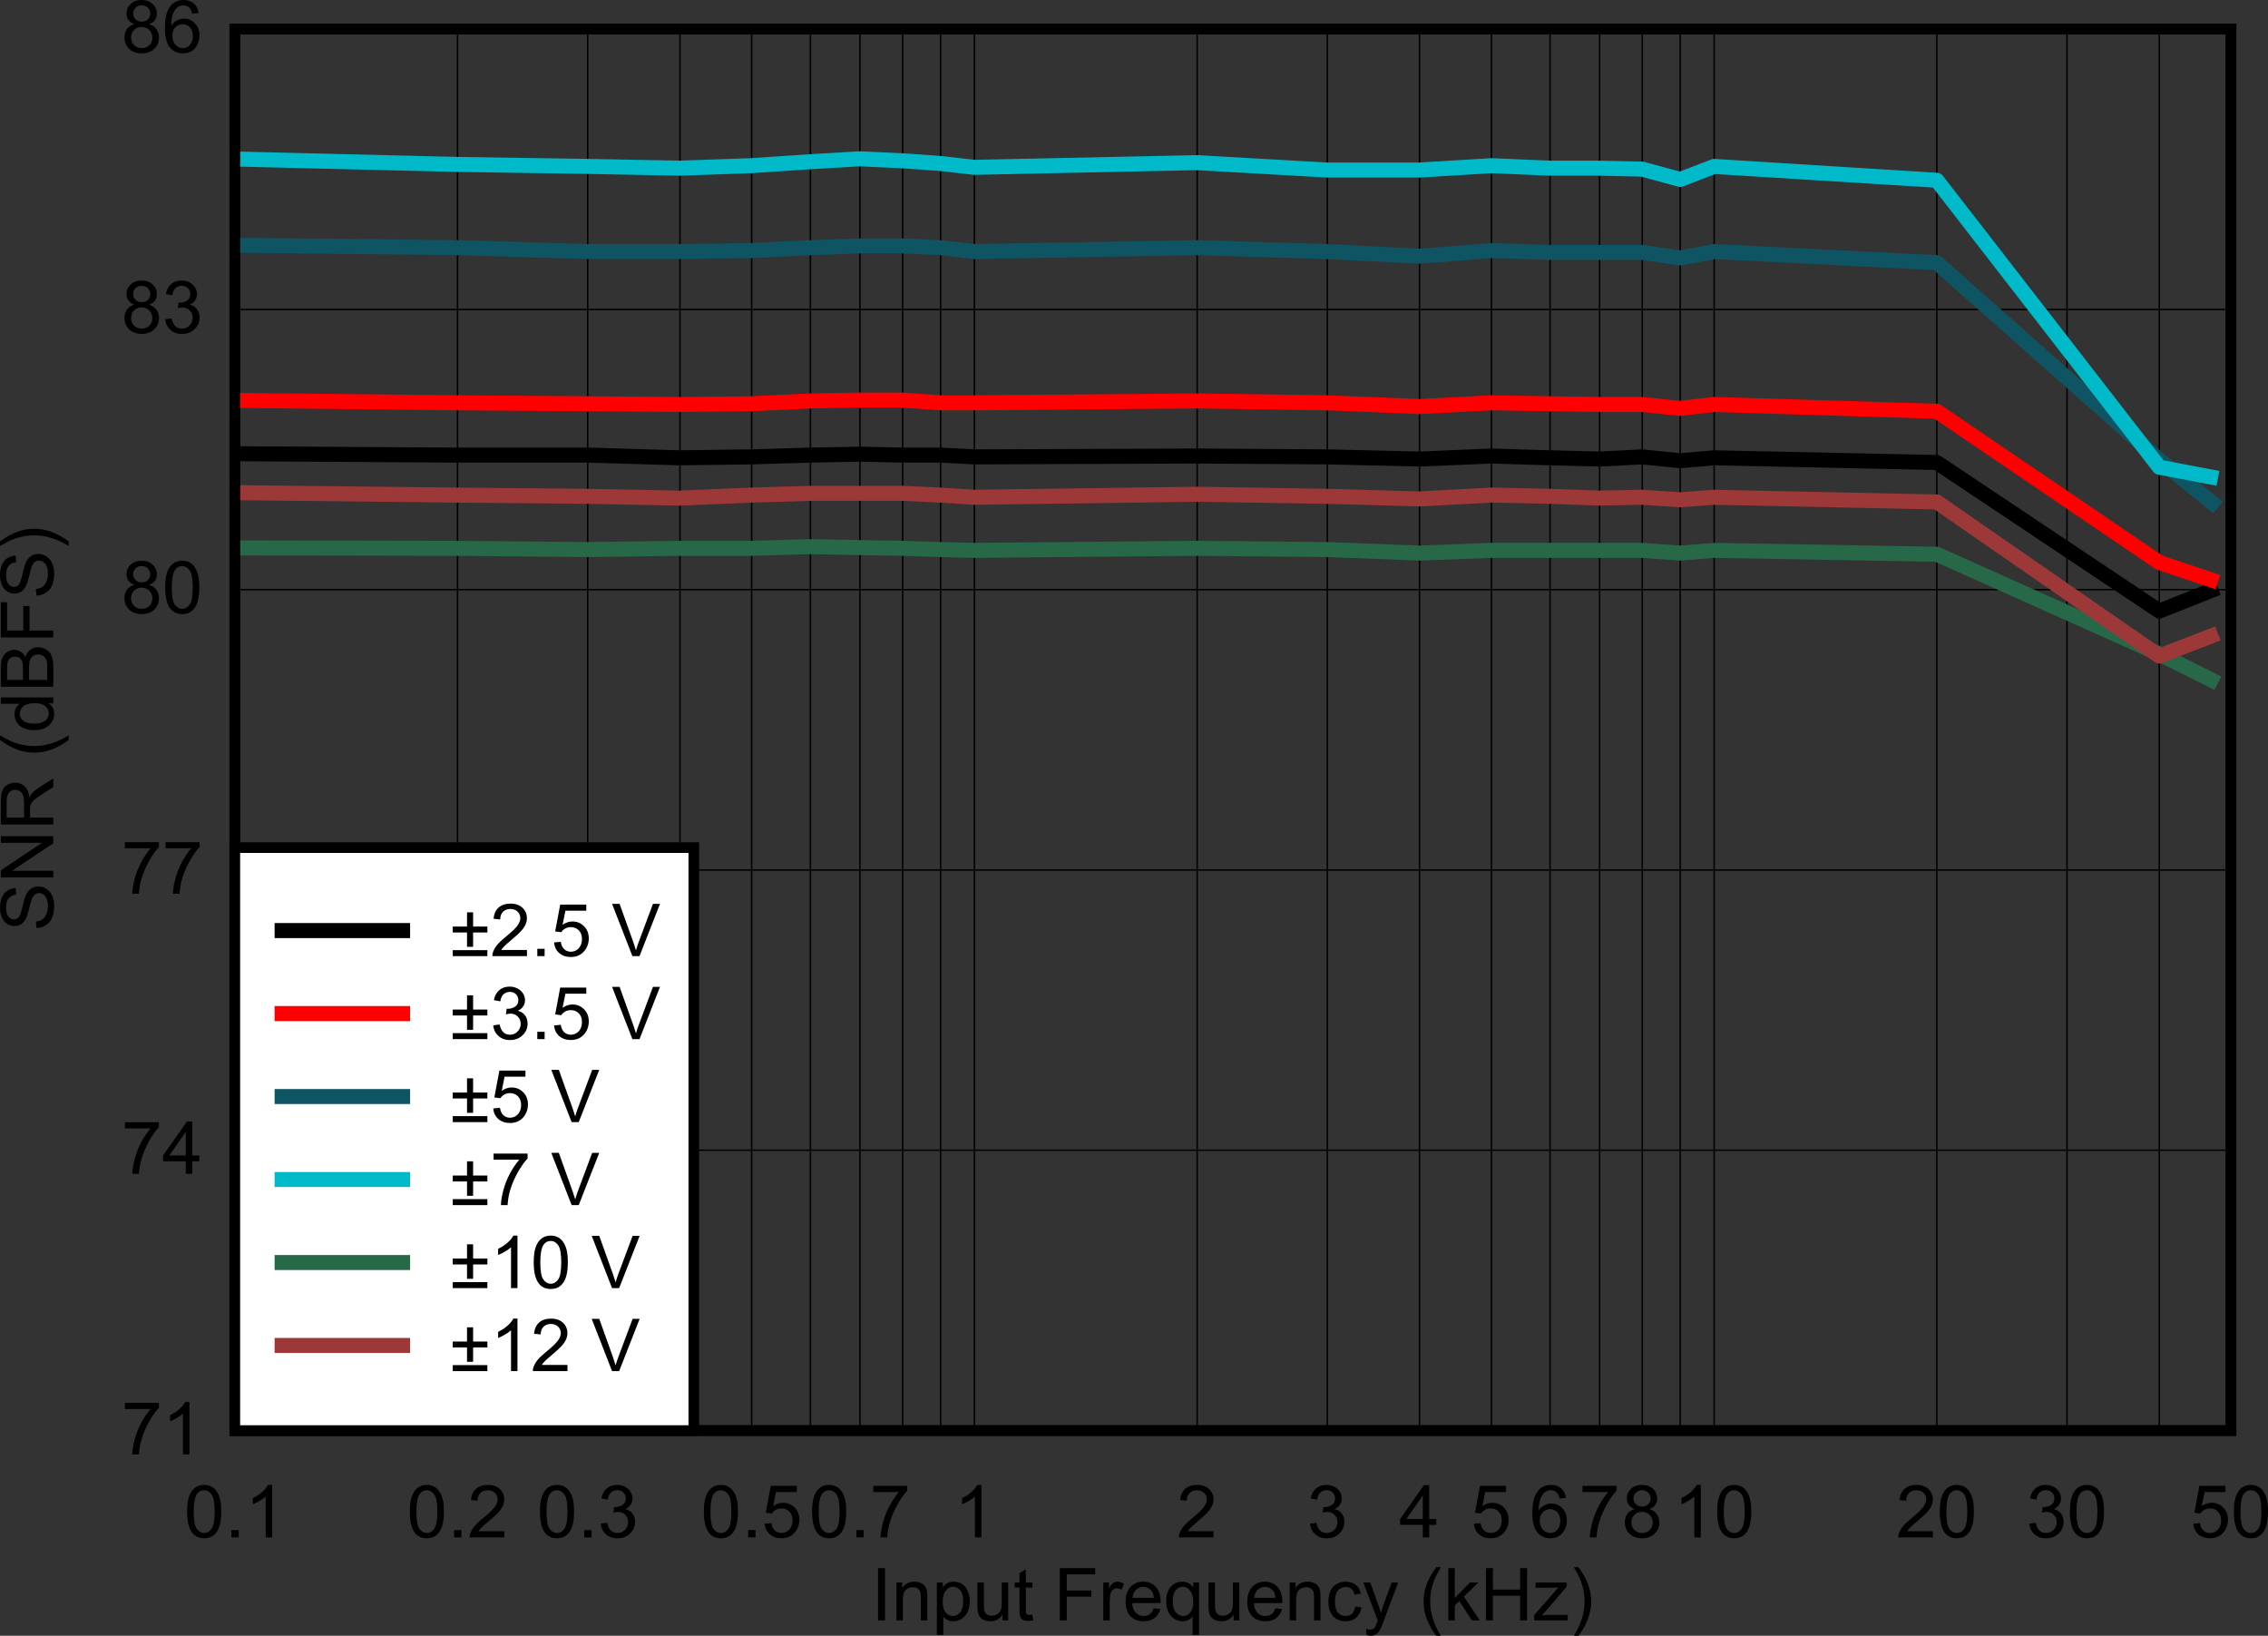 <?xml version="1.0" encoding="UTF-8" standalone="no"?>
<svg
   xmlns:dc="http://purl.org/dc/elements/1.1/"
   xmlns:cc="http://creativecommons.org/ns#"
   xmlns:rdf="http://www.w3.org/1999/02/22-rdf-syntax-ns#"
   xmlns:svg="http://www.w3.org/2000/svg"
   xmlns="http://www.w3.org/2000/svg"
   xmlns:xlink="http://www.w3.org/1999/xlink"
   xmlns:sodipodi="http://sodipodi.sourceforge.net/DTD/sodipodi-0.dtd"
   xmlns:inkscape="http://www.inkscape.org/namespaces/inkscape"
   sodipodi:docname="snr_vs_fin_vs_range_hbw.pdf"
   id="svg525"
   version="1.2"
   viewBox="0 0 484.041 349.043"
   height="349.043pt"
   width="484.041pt">
  <rect x="0" y="0" width="484.041" height="349.043" fill="#333333" stroke="none"/>
  <sodipodi:namedview
     id="namedview527"
     inkscape:window-height="480"
     inkscape:window-width="640"
     inkscape:pageshadow="2"
     inkscape:pageopacity="0"
     guidetolerance="10"
     gridtolerance="10"
     objecttolerance="10"
     borderopacity="1"
     bordercolor="#666666"
     pagecolor="#ffffff" />
  <defs
     id="defs124">
    <g
       id="g122">
      <symbol
         id="glyph0-0"
         overflow="visible">
        <path
           inkscape:connector-curvature="0"
           id="path2"
           d="m 1.953,0 v -9.734 h 7.812 V 0 Z m 0.25,-0.25 h 7.312 V -9.5 h -7.312 z m 0,0"
           style="stroke:none" />
      </symbol>
      <symbol
         id="glyph0-1"
         overflow="visible">
        <path
           inkscape:connector-curvature="0"
           id="path5"
           d="M 1.453,0 V -11.156 H 2.938 V 0 Z m 0,0"
           style="stroke:none" />
      </symbol>
      <symbol
         id="glyph0-2"
         overflow="visible">
        <path
           inkscape:connector-curvature="0"
           id="path8"
           d="m 1.031,0 v -8.078 h 1.234 v 1.156 c 0.59,-0.895 1.453,-1.344 2.578,-1.344 0.488,0 0.938,0.09 1.344,0.266 0.414,0.18 0.723,0.41 0.922,0.688 0.207,0.281 0.348,0.621 0.422,1.016 0.051,0.25 0.078,0.695 0.078,1.328 V 0 h -1.375 v -4.906 c 0,-0.559 -0.055,-0.977 -0.156,-1.25 -0.105,-0.277 -0.293,-0.504 -0.562,-0.672 -0.273,-0.164 -0.59,-0.25 -0.953,-0.25 -0.594,0 -1.105,0.191 -1.531,0.562 -0.418,0.367 -0.625,1.07 -0.625,2.109 V 0 Z m 0,0"
           style="stroke:none" />
      </symbol>
      <symbol
         id="glyph0-3"
         overflow="visible">
        <path
           inkscape:connector-curvature="0"
           id="path11"
           d="M 1.031,3.094 V -8.078 h 1.25 v 1.047 c 0.289,-0.402 0.625,-0.711 1,-0.922 0.371,-0.207 0.82,-0.312 1.344,-0.312 0.695,0 1.305,0.18 1.828,0.531 0.527,0.355 0.93,0.863 1.203,1.516 0.27,0.648 0.406,1.355 0.406,2.125 0,0.824 -0.152,1.57 -0.453,2.234 C 7.316,-1.203 6.883,-0.695 6.312,-0.344 5.75,0.008 5.152,0.188 4.531,0.188 4.07,0.188 3.66,0.09 3.297,-0.094 2.93,-0.289 2.633,-0.539 2.406,-0.844 v 3.938 z M 2.281,-4 c 0,1.043 0.207,1.816 0.625,2.312 0.426,0.5 0.938,0.75 1.531,0.75 0.613,0 1.133,-0.254 1.562,-0.766 0.434,-0.52 0.656,-1.32 0.656,-2.406 0,-1.027 -0.215,-1.801 -0.641,-2.312 C 5.598,-6.93 5.09,-7.188 4.5,-7.188 c -0.586,0 -1.102,0.277 -1.547,0.828 C 2.504,-5.816 2.281,-5.027 2.281,-4 Z m 0,0"
           style="stroke:none" />
      </symbol>
      <symbol
         id="glyph0-4"
         overflow="visible">
        <path
           inkscape:connector-curvature="0"
           id="path14"
           d="M 6.344,0 V -1.188 C 5.707,-0.27 4.848,0.188 3.766,0.188 3.285,0.188 2.836,0.098 2.422,-0.078 2.016,-0.262 1.707,-0.492 1.5,-0.766 1.301,-1.043 1.16,-1.391 1.078,-1.797 1.023,-2.066 1,-2.492 1,-3.078 v -5 h 1.375 v 4.484 c 0,0.711 0.023,1.191 0.078,1.438 C 2.543,-1.789 2.727,-1.504 3,-1.297 3.277,-1.098 3.629,-1 4.047,-1 4.449,-1 4.836,-1.102 5.203,-1.312 5.566,-1.52 5.82,-1.805 5.969,-2.172 6.113,-2.535 6.188,-3.062 6.188,-3.75 v -4.328 h 1.375 V 0 Z m 0,0"
           style="stroke:none" />
      </symbol>
      <symbol
         id="glyph0-5"
         overflow="visible">
        <path
           inkscape:connector-curvature="0"
           id="path17"
           d="m 4.031,-1.219 0.203,1.203 c -0.398,0.082 -0.746,0.125 -1.047,0.125 -0.5,0 -0.887,-0.082 -1.156,-0.234 C 1.758,-0.277 1.566,-0.488 1.453,-0.75 1.336,-1.008 1.281,-1.547 1.281,-2.359 v -4.656 h -1 v -1.062 h 1 v -2 l 1.359,-0.828 v 2.828 H 4.031 v 1.062 H 2.641 v 4.719 c 0,0.398 0.023,0.652 0.078,0.766 0.051,0.105 0.129,0.195 0.234,0.266 0.113,0.062 0.27,0.094 0.469,0.094 0.152,0 0.359,-0.016 0.609,-0.047 z m 0,0"
           style="stroke:none" />
      </symbol>
      <symbol
         id="glyph0-6"
         overflow="visible">
        <path
           inkscape:connector-curvature="0"
           id="path20"
           d=""
           style="stroke:none" />
      </symbol>
      <symbol
         id="glyph0-7"
         overflow="visible">
        <path
           inkscape:connector-curvature="0"
           id="path23"
           d="m 1.281,0 v -11.156 h 7.547 v 1.328 h -6.062 V -6.375 h 5.25 v 1.312 h -5.25 V 0 Z m 0,0"
           style="stroke:none" />
      </symbol>
      <symbol
         id="glyph0-8"
         overflow="visible">
        <path
           inkscape:connector-curvature="0"
           id="path26"
           d="M 1.016,0 V -8.078 H 2.25 v 1.219 c 0.309,-0.57 0.602,-0.945 0.875,-1.125 0.27,-0.184 0.562,-0.281 0.875,-0.281 0.465,0 0.941,0.152 1.422,0.453 L 4.938,-6.547 c -0.336,-0.195 -0.668,-0.297 -1,-0.297 -0.305,0 -0.574,0.09 -0.812,0.266 -0.242,0.18 -0.414,0.43 -0.516,0.75 -0.148,0.492 -0.219,1.023 -0.219,1.594 V 0 Z m 0,0"
           style="stroke:none" />
      </symbol>
      <symbol
         id="glyph0-9"
         overflow="visible">
        <path
           inkscape:connector-curvature="0"
           id="path29"
           d="M 6.578,-2.594 8,-2.422 C 7.77,-1.598 7.352,-0.957 6.75,-0.5 6.145,-0.039 5.371,0.188 4.438,0.188 c -1.188,0 -2.133,-0.363 -2.828,-1.094 -0.688,-0.727 -1.031,-1.75 -1.031,-3.062 0,-1.363 0.348,-2.422 1.047,-3.172 0.695,-0.746 1.609,-1.125 2.734,-1.125 1.082,0 1.969,0.371 2.656,1.109 0.684,0.73 1.031,1.77 1.031,3.109 0,0.074 -0.008,0.195 -0.016,0.359 H 1.984 c 0.051,0.887 0.301,1.57 0.75,2.047 0.457,0.469 1.023,0.703 1.703,0.703 0.508,0 0.941,-0.129 1.297,-0.391 0.352,-0.27 0.633,-0.691 0.844,-1.266 z M 2.062,-4.812 H 6.594 C 6.531,-5.488 6.355,-6 6.078,-6.344 5.641,-6.871 5.07,-7.141 4.375,-7.141 3.738,-7.141 3.207,-6.926 2.781,-6.5 2.352,-6.082 2.113,-5.52 2.062,-4.812 Z m 0,0"
           style="stroke:none" />
      </symbol>
      <symbol
         id="glyph0-10"
         overflow="visible">
        <path
           inkscape:connector-curvature="0"
           id="path32"
           d="m 6.188,3.094 v -3.953 c -0.211,0.305 -0.508,0.555 -0.891,0.75 C 4.91,0.086 4.504,0.188 4.078,0.188 c -0.969,0 -1.805,-0.379 -2.5,-1.141 -0.688,-0.77 -1.031,-1.82 -1.031,-3.156 0,-0.809 0.141,-1.539 0.422,-2.188 0.277,-0.645 0.688,-1.133 1.219,-1.469 0.539,-0.332 1.133,-0.5 1.781,-0.5 0.996,0 1.785,0.426 2.359,1.266 V -8.078 H 7.562 V 3.094 Z M 1.953,-4.062 c 0,1.043 0.219,1.824 0.656,2.344 0.434,0.523 0.961,0.781 1.578,0.781 0.582,0 1.082,-0.242 1.5,-0.734 0.426,-0.496 0.641,-1.254 0.641,-2.266 0,-1.07 -0.227,-1.879 -0.672,-2.422 C 5.219,-6.91 4.695,-7.188 4.094,-7.188 c -0.594,0 -1.102,0.258 -1.516,0.766 -0.418,0.5 -0.625,1.289 -0.625,2.359 z m 0,0"
           style="stroke:none" />
      </symbol>
      <symbol
         id="glyph0-11"
         overflow="visible">
        <path
           inkscape:connector-curvature="0"
           id="path35"
           d="M 6.312,-2.953 7.672,-2.781 C 7.523,-1.852 7.145,-1.121 6.531,-0.594 5.926,-0.07 5.18,0.188 4.297,0.188 c -1.117,0 -2.012,-0.359 -2.688,-1.078 -0.668,-0.727 -1,-1.77 -1,-3.125 0,-0.863 0.145,-1.625 0.438,-2.281 0.289,-0.652 0.727,-1.145 1.312,-1.469 0.59,-0.332 1.238,-0.5 1.938,-0.5 0.883,0 1.602,0.227 2.156,0.672 0.559,0.449 0.922,1.082 1.078,1.891 L 6.203,-5.5 C 6.078,-6.039 5.852,-6.445 5.531,-6.719 5.207,-6.996 4.816,-7.141 4.359,-7.141 c -0.699,0 -1.27,0.254 -1.703,0.75 -0.43,0.492 -0.641,1.273 -0.641,2.344 0,1.086 0.207,1.879 0.625,2.375 0.414,0.492 0.961,0.734 1.641,0.734 0.539,0 0.988,-0.164 1.344,-0.5 0.363,-0.332 0.594,-0.836 0.688,-1.516 z m 0,0"
           style="stroke:none" />
      </symbol>
      <symbol
         id="glyph0-12"
         overflow="visible">
        <path
           inkscape:connector-curvature="0"
           id="path38"
           d="M 0.969,3.109 0.812,1.828 c 0.301,0.082 0.566,0.125 0.797,0.125 0.301,0 0.539,-0.055 0.719,-0.156 C 2.512,1.691 2.664,1.551 2.781,1.375 2.871,1.227 3.016,0.883 3.203,0.344 3.23,0.27 3.273,0.16 3.328,0.016 L 0.25,-8.078 h 1.484 l 1.688,4.672 C 3.637,-2.812 3.832,-2.184 4,-1.531 4.152,-2.152 4.344,-2.77 4.562,-3.375 l 1.734,-4.703 h 1.375 L 4.594,0.141 C 4.258,1.023 4.004,1.633 3.828,1.969 c -0.25,0.445 -0.535,0.773 -0.844,0.984 -0.312,0.215 -0.691,0.328 -1.125,0.328 -0.273,0 -0.57,-0.059 -0.891,-0.172 z m 0,0"
           style="stroke:none" />
      </symbol>
      <symbol
         id="glyph0-13"
         overflow="visible">
        <path
           inkscape:connector-curvature="0"
           id="path41"
           d="M 3.656,3.281 C 2.895,2.32 2.254,1.207 1.734,-0.062 1.211,-1.34 0.953,-2.664 0.953,-4.031 c 0,-1.207 0.191,-2.363 0.578,-3.469 0.457,-1.289 1.164,-2.57 2.125,-3.844 h 0.984 c -0.617,1.055 -1.023,1.809 -1.219,2.266 -0.312,0.699 -0.559,1.43 -0.734,2.188 -0.219,0.949 -0.328,1.902 -0.328,2.859 0,2.438 0.758,4.875 2.281,7.312 z m 0,0"
           style="stroke:none" />
      </symbol>
      <symbol
         id="glyph0-14"
         overflow="visible">
        <path
           inkscape:connector-curvature="0"
           id="path44"
           d="m 1.031,0 v -11.156 h 1.375 v 6.359 l 3.25,-3.281 H 7.438 l -3.094,3 L 7.75,0 H 6.062 L 3.375,-4.125 2.406,-3.203 V 0 Z m 0,0"
           style="stroke:none" />
      </symbol>
      <symbol
         id="glyph0-15"
         overflow="visible">
        <path
           inkscape:connector-curvature="0"
           id="path47"
           d="m 1.25,0 v -11.156 h 1.484 v 4.578 h 5.812 V -11.156 H 10.031 V 0 H 8.547 v -5.25 h -5.812 V 0 Z m 0,0"
           style="stroke:none" />
      </symbol>
      <symbol
         id="glyph0-16"
         overflow="visible">
        <path
           inkscape:connector-curvature="0"
           id="path50"
           d="m 0.312,0 v -1.109 l 5.156,-5.906 C 4.875,-6.984 4.352,-6.969 3.906,-6.969 H 0.609 v -1.109 h 6.625 v 0.906 L 2.844,-2.047 2,-1.109 c 0.613,-0.039 1.191,-0.062 1.734,-0.062 h 3.75 V 0 Z m 0,0"
           style="stroke:none" />
      </symbol>
      <symbol
         id="glyph0-17"
         overflow="visible">
        <path
           inkscape:connector-curvature="0"
           id="path53"
           d="M 1.938,3.281 H 0.953 c 1.52,-2.438 2.281,-4.875 2.281,-7.312 0,-0.957 -0.113,-1.906 -0.328,-2.844 C 2.727,-7.633 2.48,-8.363 2.172,-9.062 1.973,-9.52 1.566,-10.281 0.953,-11.344 H 1.938 c 0.945,1.273 1.648,2.555 2.109,3.844 0.395,1.105 0.594,2.262 0.594,3.469 0,1.367 -0.27,2.691 -0.797,3.969 C 3.32,1.207 2.684,2.32 1.938,3.281 Z m 0,0"
           style="stroke:none" />
      </symbol>
      <symbol
         id="glyph0-18"
         overflow="visible">
        <path
           inkscape:connector-curvature="0"
           id="path56"
           d="m 0.656,-5.5 c 0,-1.32 0.133,-2.383 0.406,-3.188 0.27,-0.801 0.672,-1.422 1.203,-1.859 0.539,-0.434 1.219,-0.656 2.031,-0.656 0.602,0 1.129,0.129 1.578,0.375 0.445,0.242 0.816,0.59 1.109,1.047 0.301,0.449 0.535,1.004 0.703,1.656 0.164,0.648 0.25,1.523 0.25,2.625 0,1.312 -0.137,2.371 -0.406,3.172 C 7.27,-1.523 6.867,-0.902 6.328,-0.469 5.797,-0.031 5.117,0.188 4.297,0.188 3.211,0.188 2.363,-0.195 1.75,-0.969 1.02,-1.895 0.656,-3.406 0.656,-5.5 Z m 1.406,0 c 0,1.836 0.211,3.055 0.641,3.656 0.426,0.605 0.957,0.906 1.594,0.906 0.621,0 1.148,-0.301 1.578,-0.906 C 6.309,-2.457 6.531,-3.676 6.531,-5.5 6.531,-7.332 6.309,-8.551 5.875,-9.156 5.445,-9.758 4.914,-10.062 4.281,-10.062 c -0.637,0 -1.145,0.27 -1.516,0.797 C 2.297,-8.586 2.062,-7.332 2.062,-5.5 Z m 0,0"
           style="stroke:none" />
      </symbol>
      <symbol
         id="glyph0-19"
         overflow="visible">
        <path
           inkscape:connector-curvature="0"
           id="path59"
           d="m 1.422,0 v -1.562 h 1.562 V 0 Z m 0,0"
           style="stroke:none" />
      </symbol>
      <symbol
         id="glyph0-20"
         overflow="visible">
        <path
           inkscape:connector-curvature="0"
           id="path62"
           d="m 5.828,0 h -1.375 v -8.719 c -0.336,0.312 -0.773,0.629 -1.312,0.938 -0.531,0.312 -1.012,0.551 -1.438,0.703 v -1.312 c 0.77,-0.363 1.441,-0.801 2.016,-1.312 0.57,-0.508 0.977,-1.008 1.219,-1.5 h 0.891 z m 0,0"
           style="stroke:none" />
      </symbol>
      <symbol
         id="glyph0-21"
         overflow="visible">
        <path
           inkscape:connector-curvature="0"
           id="path65"
           d="M 7.859,-1.312 V 0 H 0.469 C 0.457,-0.332 0.516,-0.648 0.641,-0.953 0.824,-1.449 1.125,-1.945 1.531,-2.438 1.945,-2.926 2.547,-3.488 3.328,-4.125 4.543,-5.113 5.367,-5.898 5.797,-6.484 6.223,-7.066 6.438,-7.613 6.438,-8.125 c 0,-0.539 -0.199,-1 -0.594,-1.375 -0.387,-0.371 -0.895,-0.562 -1.516,-0.562 -0.656,0 -1.184,0.199 -1.578,0.594 -0.398,0.398 -0.602,0.945 -0.609,1.641 L 0.734,-7.969 C 0.824,-9.02 1.188,-9.82 1.812,-10.375 c 0.633,-0.551 1.484,-0.828 2.547,-0.828 1.07,0 1.922,0.301 2.547,0.891 0.621,0.594 0.938,1.336 0.938,2.219 0,0.438 -0.098,0.879 -0.281,1.312 C 7.383,-6.352 7.082,-5.898 6.656,-5.422 6.238,-4.941 5.535,-4.289 4.547,-3.469 3.723,-2.77 3.191,-2.293 2.953,-2.047 2.723,-1.805 2.527,-1.559 2.375,-1.312 Z m 0,0"
           style="stroke:none" />
      </symbol>
      <symbol
         id="glyph0-22"
         overflow="visible">
        <path
           inkscape:connector-curvature="0"
           id="path68"
           d="m 0.656,-2.938 1.375,-0.188 c 0.152,0.773 0.422,1.332 0.797,1.672 0.383,0.344 0.848,0.516 1.391,0.516 0.645,0 1.188,-0.223 1.625,-0.672 0.445,-0.445 0.672,-1 0.672,-1.656 0,-0.621 -0.211,-1.141 -0.625,-1.547 -0.406,-0.414 -0.93,-0.625 -1.562,-0.625 -0.262,0 -0.586,0.055 -0.969,0.156 l 0.156,-1.203 c 0.09,0.012 0.164,0.016 0.219,0.016 0.582,0 1.109,-0.148 1.578,-0.453 0.465,-0.301 0.703,-0.77 0.703,-1.406 0,-0.496 -0.176,-0.914 -0.516,-1.25 -0.336,-0.332 -0.773,-0.5 -1.312,-0.5 -0.531,0 -0.98,0.176 -1.344,0.516 -0.355,0.336 -0.582,0.836 -0.672,1.5 l -1.375,-0.25 c 0.164,-0.914 0.547,-1.625 1.141,-2.125 0.59,-0.508 1.332,-0.766 2.219,-0.766 0.613,0 1.176,0.137 1.688,0.406 0.508,0.262 0.898,0.617 1.172,1.062 0.277,0.449 0.422,0.93 0.422,1.438 0,0.48 -0.133,0.918 -0.391,1.312 -0.262,0.398 -0.648,0.711 -1.156,0.938 0.652,0.156 1.164,0.477 1.531,0.953 0.371,0.48 0.562,1.082 0.562,1.797 0,0.98 -0.363,1.809 -1.078,2.484 -0.711,0.68 -1.605,1.016 -2.688,1.016 -0.992,0 -1.809,-0.289 -2.453,-0.875 C 1.117,-1.254 0.746,-2.008 0.656,-2.938 Z m 0,0"
           style="stroke:none" />
      </symbol>
      <symbol
         id="glyph0-23"
         overflow="visible">
        <path
           inkscape:connector-curvature="0"
           id="path71"
           d="m 0.656,-2.922 1.438,-0.125 c 0.102,0.699 0.348,1.227 0.734,1.578 0.395,0.355 0.863,0.531 1.406,0.531 0.664,0 1.227,-0.242 1.688,-0.734 0.457,-0.496 0.688,-1.16 0.688,-1.984 C 6.609,-4.434 6.383,-5.051 5.938,-5.5 5.5,-5.957 4.926,-6.188 4.219,-6.188 c -0.438,0 -0.84,0.105 -1.203,0.312 C 2.66,-5.676 2.383,-5.418 2.188,-5.109 L 0.891,-5.266 1.969,-11 h 5.562 v 1.312 H 3.078 l -0.609,3 c 0.676,-0.465 1.379,-0.703 2.109,-0.703 0.977,0 1.801,0.34 2.469,1.016 0.676,0.668 1.016,1.535 1.016,2.594 0,1.012 -0.301,1.887 -0.891,2.625 C 6.461,-0.258 5.48,0.188 4.234,0.188 3.223,0.188 2.395,-0.094 1.75,-0.656 1.102,-1.227 0.738,-1.984 0.656,-2.922 Z m 0,0"
           style="stroke:none" />
      </symbol>
      <symbol
         id="glyph0-24"
         overflow="visible">
        <path
           inkscape:connector-curvature="0"
           id="path74"
           d="M 0.734,-9.688 V -11 h 7.25 v 1.062 c -0.719,0.75 -1.43,1.758 -2.125,3.016 -0.699,1.25 -1.242,2.539 -1.625,3.859 C 3.961,-2.133 3.789,-1.113 3.719,0 H 2.297 C 2.316,-0.871 2.488,-1.93 2.812,-3.172 3.145,-4.418 3.617,-5.617 4.234,-6.766 4.855,-7.918 5.52,-8.895 6.219,-9.688 Z m 0,0"
           style="stroke:none" />
      </symbol>
      <symbol
         id="glyph0-25"
         overflow="visible">
        <path
           inkscape:connector-curvature="0"
           id="path77"
           d="m 5.047,0 v -2.672 h -4.844 v -1.25 l 5.094,-7.234 h 1.125 v 7.234 H 7.938 v 1.25 H 6.422 V 0 Z m 0,-3.922 v -5.031 l -3.5,5.031 z m 0,0"
           style="stroke:none" />
      </symbol>
      <symbol
         id="glyph0-26"
         overflow="visible">
        <path
           inkscape:connector-curvature="0"
           id="path80"
           d="m 7.781,-8.422 -1.375,0.109 c -0.125,-0.539 -0.301,-0.93 -0.516,-1.172 -0.375,-0.395 -0.836,-0.594 -1.375,-0.594 -0.438,0 -0.824,0.129 -1.156,0.375 -0.43,0.312 -0.77,0.773 -1.016,1.375 -0.25,0.605 -0.383,1.465 -0.391,2.578 0.332,-0.496 0.738,-0.867 1.219,-1.109 0.477,-0.246 0.977,-0.375 1.5,-0.375 0.914,0 1.691,0.34 2.328,1.016 0.645,0.668 0.969,1.535 0.969,2.594 0,0.699 -0.152,1.352 -0.453,1.953 -0.305,0.605 -0.723,1.07 -1.25,1.391 C 5.742,0.027 5.145,0.188 4.469,0.188 c -1.148,0 -2.082,-0.414 -2.797,-1.25 -0.719,-0.84 -1.078,-2.227 -1.078,-4.156 0,-2.152 0.395,-3.723 1.188,-4.703 0.695,-0.852 1.633,-1.281 2.812,-1.281 0.883,0 1.609,0.254 2.172,0.75 0.559,0.492 0.898,1.168 1.016,2.031 z m -5.609,4.812 c 0,0.469 0.098,0.926 0.297,1.359 0.195,0.43 0.477,0.758 0.844,0.984 0.363,0.219 0.742,0.328 1.141,0.328 0.57,0 1.066,-0.227 1.484,-0.688 0.414,-0.465 0.625,-1.102 0.625,-1.906 0,-0.77 -0.211,-1.379 -0.625,-1.828 C 5.531,-5.805 5.012,-6.031 4.391,-6.031 c -0.617,0 -1.145,0.227 -1.578,0.672 -0.43,0.449 -0.641,1.035 -0.641,1.75 z m 0,0"
           style="stroke:none" />
      </symbol>
      <symbol
         id="glyph0-27"
         overflow="visible">
        <path
           inkscape:connector-curvature="0"
           id="path83"
           d="M 2.766,-6.047 C 2.191,-6.254 1.762,-6.551 1.484,-6.938 1.211,-7.32 1.078,-7.785 1.078,-8.328 c 0,-0.801 0.289,-1.477 0.875,-2.031 0.59,-0.559 1.375,-0.844 2.344,-0.844 0.977,0 1.766,0.289 2.359,0.859 0.59,0.562 0.891,1.254 0.891,2.062 0,0.523 -0.137,0.977 -0.406,1.359 -0.273,0.375 -0.691,0.668 -1.25,0.875 0.684,0.219 1.207,0.582 1.562,1.078 C 7.816,-4.469 8,-3.871 8,-3.188 8,-2.227 7.66,-1.426 6.984,-0.781 6.305,-0.133 5.414,0.188 4.312,0.188 c -1.105,0 -1.996,-0.32 -2.672,-0.969 -0.668,-0.652 -1,-1.469 -1,-2.438 0,-0.727 0.18,-1.336 0.547,-1.828 0.363,-0.488 0.891,-0.82 1.578,-1 z m -0.281,-2.312 c 0,0.523 0.172,0.949 0.516,1.281 0.34,0.336 0.785,0.5 1.328,0.5 0.527,0 0.961,-0.16 1.297,-0.484 0.34,-0.332 0.516,-0.742 0.516,-1.234 0,-0.496 -0.18,-0.922 -0.531,-1.266 -0.344,-0.34 -0.777,-0.516 -1.297,-0.516 -0.523,0 -0.961,0.176 -1.312,0.516 -0.344,0.336 -0.516,0.738 -0.516,1.203 z m -0.438,5.141 c 0,0.398 0.094,0.777 0.281,1.141 0.184,0.367 0.461,0.648 0.828,0.844 0.363,0.199 0.754,0.297 1.172,0.297 0.652,0 1.195,-0.207 1.625,-0.625 0.426,-0.426 0.641,-0.961 0.641,-1.609 0,-0.652 -0.223,-1.195 -0.656,-1.625 -0.438,-0.434 -0.992,-0.656 -1.656,-0.656 -0.648,0 -1.184,0.215 -1.609,0.641 -0.418,0.43 -0.625,0.961 -0.625,1.594 z m 0,0"
           style="stroke:none" />
      </symbol>
      <symbol
         id="glyph0-28"
         overflow="visible">
        <path
           inkscape:connector-curvature="0"
           id="path86"
           d="m 3.641,-1.984 v -3.062 H 0.594 V -6.312 H 3.641 V -9.344 H 4.938 v 3.031 h 3.047 v 1.266 H 4.938 v 3.062 z M 7.984,0 H 0.594 v -1.281 h 7.391 z m 0,0"
           style="stroke:none" />
      </symbol>
      <symbol
         id="glyph0-29"
         overflow="visible">
        <path
           inkscape:connector-curvature="0"
           id="path89"
           d="M 4.406,0 0.062,-11.156 h 1.609 l 2.906,8.109 c 0.227,0.648 0.426,1.258 0.594,1.828 0.164,-0.613 0.363,-1.223 0.594,-1.828 l 3.031,-8.109 h 1.5 L 5.922,0 Z m 0,0"
           style="stroke:none" />
      </symbol>
      <symbol
         id="glyph1-0"
         overflow="visible">
        <path
           inkscape:connector-curvature="0"
           id="path92"
           d="m 0,-1.953 h -9.766 v -7.781 H 0 Z M -0.25,-2.188 V -9.5 h -9.266 v 7.312 z m 0,0"
           style="stroke:none" />
      </symbol>
      <symbol
         id="glyph1-1"
         overflow="visible">
        <path
           inkscape:connector-curvature="0"
           id="path95"
           d="m -3.594,-0.703 -0.125,-1.391 c 0.562,-0.059 1.027,-0.211 1.391,-0.453 0.355,-0.238 0.645,-0.613 0.859,-1.125 0.219,-0.508 0.328,-1.082 0.328,-1.719 0,-0.559 -0.082,-1.055 -0.25,-1.484 -0.164,-0.426 -0.395,-0.742 -0.688,-0.953 C -2.367,-8.043 -2.688,-8.156 -3.031,-8.156 c -0.352,0 -0.66,0.105 -0.922,0.312 -0.258,0.199 -0.477,0.535 -0.656,1 -0.121,0.305 -0.305,0.965 -0.547,1.984 -0.246,1.023 -0.484,1.742 -0.703,2.156 -0.277,0.531 -0.625,0.93 -1.031,1.188 C -7.305,-1.254 -7.773,-1.125 -8.297,-1.125 -8.855,-1.125 -9.383,-1.281 -9.875,-1.594 -10.363,-1.914 -10.734,-2.383 -10.984,-3 -11.242,-3.613 -11.375,-4.297 -11.375,-5.047 c 0,-0.832 0.137,-1.562 0.406,-2.188 0.262,-0.633 0.652,-1.117 1.172,-1.453 0.523,-0.34 1.113,-0.523 1.766,-0.547 l 0.109,1.406 c -0.707,0.074 -1.242,0.336 -1.609,0.781 -0.363,0.438 -0.547,1.086 -0.547,1.938 0,0.898 0.168,1.551 0.5,1.953 0.324,0.406 0.723,0.609 1.188,0.609 0.398,0 0.727,-0.145 0.984,-0.438 0.262,-0.277 0.535,-1.02 0.812,-2.219 0.273,-1.195 0.508,-2.02 0.703,-2.469 0.305,-0.652 0.684,-1.133 1.141,-1.438 0.461,-0.309 0.992,-0.469 1.594,-0.469 0.594,0 1.16,0.176 1.688,0.516 0.523,0.336 0.93,0.824 1.219,1.469 0.289,0.637 0.438,1.352 0.438,2.141 0,1.012 -0.148,1.863 -0.438,2.547 -0.289,0.68 -0.734,1.211 -1.328,1.594 -0.59,0.387 -1.266,0.59 -2.016,0.609 z m 0,0"
           style="stroke:none" />
      </symbol>
      <symbol
         id="glyph1-2"
         overflow="visible">
        <path
           inkscape:connector-curvature="0"
           id="path98"
           d="M 0,-1.188 H -11.188 V -2.703 L -2.406,-8.562 H -11.188 V -9.969 H 0 v 1.516 L -8.797,-2.594 H 0 Z m 0,0"
           style="stroke:none" />
      </symbol>
      <symbol
         id="glyph1-3"
         overflow="visible">
        <path
           inkscape:connector-curvature="0"
           id="path101"
           d="m 0,-1.219 h -11.188 v -4.953 c 0,-0.988 0.105,-1.742 0.312,-2.266 0.199,-0.52 0.555,-0.93 1.062,-1.234 0.5,-0.309 1.059,-0.469 1.672,-0.469 0.805,0 1.477,0.258 2.016,0.766 0.543,0.512 0.887,1.305 1.031,2.375 0.188,-0.383 0.379,-0.68 0.562,-0.891 0.398,-0.426 0.895,-0.832 1.484,-1.219 L 0,-11.047 v 1.844 l -2.328,1.484 c -0.664,0.43 -1.176,0.785 -1.531,1.062 -0.363,0.281 -0.613,0.535 -0.75,0.75 -0.145,0.219 -0.242,0.445 -0.297,0.672 -0.039,0.168 -0.062,0.445 -0.062,0.828 v 1.703 H 0 Z M -6.25,-2.703 V -5.875 c 0,-0.676 -0.066,-1.203 -0.203,-1.578 C -6.598,-7.836 -6.82,-8.129 -7.125,-8.328 -7.434,-8.523 -7.773,-8.625 -8.141,-8.625 c -0.52,0 -0.953,0.195 -1.297,0.578 -0.34,0.387 -0.516,0.992 -0.516,1.812 v 3.531 z m 0,0"
           style="stroke:none" />
      </symbol>
      <symbol
         id="glyph1-4"
         overflow="visible">
        <path
           inkscape:connector-curvature="0"
           id="path104"
           d=""
           style="stroke:none" />
      </symbol>
      <symbol
         id="glyph1-5"
         overflow="visible">
        <path
           inkscape:connector-curvature="0"
           id="path107"
           d="m 3.281,-3.641 c -0.949,0.75 -2.066,1.395 -3.344,1.922 -1.277,0.523 -2.609,0.781 -3.984,0.781 -1.207,0 -2.367,-0.195 -3.484,-0.594 -1.277,-0.457 -2.562,-1.16 -3.844,-2.109 V -4.625 c 1.062,0.617 1.82,1.023 2.266,1.219 0.699,0.312 1.434,0.559 2.203,0.734 0.949,0.219 1.902,0.328 2.859,0.328 2.449,0 4.891,-0.758 7.328,-2.281 z m 0,0"
           style="stroke:none" />
      </symbol>
      <symbol
         id="glyph1-6"
         overflow="visible">
        <path
           inkscape:connector-curvature="0"
           id="path110"
           d="m 0,-6.266 h -1.016 c 0.805,0.512 1.203,1.262 1.203,2.25 0,0.648 -0.18,1.242 -0.531,1.781 -0.363,0.543 -0.863,0.965 -1.5,1.266 -0.633,0.293 -1.367,0.438 -2.203,0.438 -0.801,0 -1.531,-0.133 -2.188,-0.406 C -6.898,-1.207 -7.406,-1.609 -7.75,-2.141 c -0.352,-0.539 -0.531,-1.145 -0.531,-1.812 0,-0.477 0.105,-0.906 0.312,-1.281 0.199,-0.383 0.465,-0.695 0.797,-0.938 H -11.188 V -7.531 H 0 Z M -4.047,-1.938 c 1.043,0 1.82,-0.219 2.328,-0.656 0.512,-0.434 0.766,-0.953 0.766,-1.547 0,-0.59 -0.242,-1.098 -0.734,-1.516 -0.488,-0.426 -1.234,-0.641 -2.234,-0.641 -1.113,0 -1.93,0.215 -2.453,0.641 -0.52,0.43 -0.781,0.957 -0.781,1.578 0,0.605 0.254,1.117 0.75,1.531 0.5,0.406 1.289,0.609 2.359,0.609 z m 0,0"
           style="stroke:none" />
      </symbol>
      <symbol
         id="glyph1-7"
         overflow="visible">
        <path
           inkscape:connector-curvature="0"
           id="path113"
           d="m 0,-1.141 h -11.188 v -4.188 c 0,-0.852 0.117,-1.535 0.344,-2.047 0.23,-0.508 0.582,-0.91 1.047,-1.203 0.469,-0.289 0.961,-0.438 1.469,-0.438 0.48,0 0.934,0.133 1.359,0.391 0.418,0.25 0.758,0.637 1.016,1.156 0.199,-0.664 0.539,-1.18 1.016,-1.547 0.48,-0.363 1.043,-0.547 1.688,-0.547 0.531,0 1.023,0.113 1.469,0.328 0.449,0.219 0.801,0.496 1.047,0.828 0.242,0.324 0.426,0.73 0.547,1.219 C -0.062,-6.695 0,-6.098 0,-5.391 Z m -6.484,-1.469 V -5.031 c 0,-0.652 -0.039,-1.125 -0.125,-1.406 -0.113,-0.371 -0.301,-0.656 -0.562,-0.844 -0.258,-0.184 -0.582,-0.281 -0.969,-0.281 -0.371,0 -0.703,0.09 -0.984,0.266 -0.277,0.18 -0.473,0.434 -0.578,0.766 -0.102,0.324 -0.156,0.887 -0.156,1.688 v 2.234 z m 5.172,0 v -2.781 c 0,-0.477 -0.02,-0.812 -0.062,-1 C -1.434,-6.73 -1.535,-7.02 -1.672,-7.25 -1.816,-7.477 -2.023,-7.664 -2.297,-7.812 -2.566,-7.957 -2.883,-8.031 -3.25,-8.031 c -0.414,0 -0.773,0.113 -1.078,0.328 -0.309,0.211 -0.531,0.504 -0.656,0.875 -0.121,0.375 -0.188,0.926 -0.188,1.641 v 2.578 z m 0,0"
           style="stroke:none" />
      </symbol>
      <symbol
         id="glyph1-8"
         overflow="visible">
        <path
           inkscape:connector-curvature="0"
           id="path116"
           d="m 0,-1.281 h -11.188 v -7.516 h 1.328 V -2.75 h 3.453 v -5.234 h 1.328 V -2.75 H 0 Z m 0,0"
           style="stroke:none" />
      </symbol>
      <symbol
         id="glyph1-9"
         overflow="visible">
        <path
           inkscape:connector-curvature="0"
           id="path119"
           d="M 3.281,-1.922 V -0.938 c -2.438,-1.52 -4.879,-2.281 -7.328,-2.281 -0.957,0 -1.906,0.113 -2.844,0.328 -0.758,0.18 -1.492,0.418 -2.203,0.719 -0.445,0.199 -1.207,0.613 -2.281,1.234 v -0.984 c 1.281,-0.957 2.566,-1.66 3.844,-2.109 1.117,-0.395 2.277,-0.594 3.484,-0.594 1.375,0 2.707,0.27 3.984,0.797 1.277,0.523 2.395,1.16 3.344,1.906 z m 0,0"
           style="stroke:none" />
      </symbol>
    </g>
  </defs>
  <g
     transform="translate(-61.447,-73.21)"
     id="surface1">
    <g
       id="g130"
       style="fill:#000000;fill-opacity:1">
      <use
         height="100%"
         width="100%"
         id="use126"
         y="418.972"
         x="247.395"
         xlink:href="#glyph0-1" />
      <use
         height="100%"
         width="100%"
         id="use128"
         y="418.972"
         x="251.739"
         xlink:href="#glyph0-2" />
    </g>
    <g
       id="g138"
       style="fill:#000000;fill-opacity:1">
      <use
         height="100%"
         width="100%"
         id="use132"
         y="418.972"
         x="260.364"
         xlink:href="#glyph0-3" />
      <use
         height="100%"
         width="100%"
         id="use134"
         y="418.972"
         x="269.052"
         xlink:href="#glyph0-4" />
      <use
         height="100%"
         width="100%"
         id="use136"
         y="418.972"
         x="277.739"
         xlink:href="#glyph0-5" />
    </g>
    <g
       id="g150"
       style="fill:#000000;fill-opacity:1">
      <use
         height="100%"
         width="100%"
         id="use140"
         y="418.972"
         x="282.005"
         xlink:href="#glyph0-6" />
      <use
         height="100%"
         width="100%"
         id="use142"
         y="418.972"
         x="286.349"
         xlink:href="#glyph0-7" />
      <use
         height="100%"
         width="100%"
         id="use144"
         y="418.972"
         x="295.896"
         xlink:href="#glyph0-8" />
      <use
         height="100%"
         width="100%"
         id="use146"
         y="418.972"
         x="301.099"
         xlink:href="#glyph0-9" />
      <use
         height="100%"
         width="100%"
         id="use148"
         y="418.972"
         x="309.787"
         xlink:href="#glyph0-10" />
    </g>
    <g
       id="g156"
       style="fill:#000000;fill-opacity:1">
      <use
         height="100%"
         width="100%"
         id="use152"
         y="418.972"
         x="318.38"
         xlink:href="#glyph0-4" />
      <use
         height="100%"
         width="100%"
         id="use154"
         y="418.972"
         x="327.068"
         xlink:href="#glyph0-9" />
    </g>
    <g
       id="g172"
       style="fill:#000000;fill-opacity:1">
      <use
         height="100%"
         width="100%"
         id="use158"
         y="418.972"
         x="335.662"
         xlink:href="#glyph0-2" />
      <use
         height="100%"
         width="100%"
         id="use160"
         y="418.972"
         x="344.35"
         xlink:href="#glyph0-11" />
      <use
         height="100%"
         width="100%"
         id="use162"
         y="418.972"
         x="352.162"
         xlink:href="#glyph0-12" />
      <use
         height="100%"
         width="100%"
         id="use164"
         y="418.972"
         x="359.975"
         xlink:href="#glyph0-6" />
      <use
         height="100%"
         width="100%"
         id="use166"
         y="418.972"
         x="364.319"
         xlink:href="#glyph0-13" />
      <use
         height="100%"
         width="100%"
         id="use168"
         y="418.972"
         x="369.522"
         xlink:href="#glyph0-14" />
      <use
         height="100%"
         width="100%"
         id="use170"
         y="418.972"
         x="377.334"
         xlink:href="#glyph0-15" />
    </g>
    <g
       id="g176"
       style="fill:#000000;fill-opacity:1">
      <use
         height="100%"
         width="100%"
         id="use174"
         y="418.972"
         x="388.553"
         xlink:href="#glyph0-16" />
    </g>
    <g
       id="g180"
       style="fill:#000000;fill-opacity:1">
      <use
         height="100%"
         width="100%"
         id="use178"
         y="418.972"
         x="396.397"
         xlink:href="#glyph0-17" />
    </g>
    <g
       id="g184"
       style="fill:#000000;fill-opacity:1">
      <use
         height="100%"
         width="100%"
         id="use182"
         y="271.938"
         x="72.822"
         xlink:href="#glyph1-1" />
    </g>
    <g
       id="g192"
       style="fill:#000000;fill-opacity:1">
      <use
         height="100%"
         width="100%"
         id="use186"
         y="261.611"
         x="72.822"
         xlink:href="#glyph1-2" />
      <use
         height="100%"
         width="100%"
         id="use188"
         y="250.365"
         x="72.822"
         xlink:href="#glyph1-3" />
      <use
         height="100%"
         width="100%"
         id="use190"
         y="239.119"
         x="72.822"
         xlink:href="#glyph1-4" />
    </g>
    <g
       id="g204"
       style="fill:#000000;fill-opacity:1">
      <use
         height="100%"
         width="100%"
         id="use194"
         y="234.742"
         x="72.822"
         xlink:href="#glyph1-5" />
      <use
         height="100%"
         width="100%"
         id="use196"
         y="229.555"
         x="72.822"
         xlink:href="#glyph1-6" />
      <use
         height="100%"
         width="100%"
         id="use198"
         y="220.895"
         x="72.822"
         xlink:href="#glyph1-7" />
      <use
         height="100%"
         width="100%"
         id="use200"
         y="210.506"
         x="72.822"
         xlink:href="#glyph1-8" />
      <use
         height="100%"
         width="100%"
         id="use202"
         y="200.989"
         x="72.822"
         xlink:href="#glyph1-1" />
    </g>
    <g
       id="g208"
       style="fill:#000000;fill-opacity:1">
      <use
         height="100%"
         width="100%"
         id="use206"
         y="190.662"
         x="72.822"
         xlink:href="#glyph1-9" />
    </g>
    <path
       inkscape:connector-curvature="0"
       id="path210"
       transform="matrix(2.231,5.8923e-8,-2.00168e-8,-2.223,51.48,430.61)"
       d="m 26.93,23.455 190.959,5e-6 1e-5,134.53 -190.959,-1e-5 z m 0,0"
       style="fill:none;stroke:#000000;stroke-width:1.02;stroke-linecap:round;stroke-linejoin:miter;stroke-miterlimit:10;stroke-opacity:1" />
    <g
       id="g216"
       style="fill:#000000;fill-opacity:1">
      <use
         height="100%"
         width="100%"
         id="use212"
         y="401.262"
         x="100.728"
         xlink:href="#glyph0-18" />
      <use
         height="100%"
         width="100%"
         id="use214"
         y="401.262"
         x="109.415"
         xlink:href="#glyph0-19" />
    </g>
    <g
       id="g220"
       style="fill:#000000;fill-opacity:1">
      <use
         height="100%"
         width="100%"
         id="use218"
         y="401.262"
         x="113.696"
         xlink:href="#glyph0-20" />
    </g>
    <path
       inkscape:connector-curvature="0"
       id="path222"
       transform="matrix(2.231,5.8923e-8,-2.00168e-8,-2.223,51.48,430.61)"
       d="m 48.236,157.99 -2e-6,-134.563"
       style="fill:none;stroke:#000000;stroke-width:0.14;stroke-linecap:butt;stroke-linejoin:round;stroke-miterlimit:10;stroke-opacity:1" />
    <g
       id="g228"
       style="fill:#000000;fill-opacity:1">
      <use
         height="100%"
         width="100%"
         id="use224"
         y="401.262"
         x="148.253"
         xlink:href="#glyph0-18" />
      <use
         height="100%"
         width="100%"
         id="use226"
         y="401.262"
         x="156.941"
         xlink:href="#glyph0-19" />
    </g>
    <g
       id="g232"
       style="fill:#000000;fill-opacity:1">
      <use
         height="100%"
         width="100%"
         id="use230"
         y="401.262"
         x="161.222"
         xlink:href="#glyph0-21" />
    </g>
    <path
       inkscape:connector-curvature="0"
       id="path234"
       transform="matrix(2.231,5.8923e-8,-2.00168e-8,-2.223,51.48,430.61)"
       d="m 60.687,157.99 -10e-7,-134.563"
       style="fill:none;stroke:#000000;stroke-width:0.14;stroke-linecap:butt;stroke-linejoin:round;stroke-miterlimit:10;stroke-opacity:1" />
    <g
       id="g240"
       style="fill:#000000;fill-opacity:1">
      <use
         height="100%"
         width="100%"
         id="use236"
         y="401.262"
         x="176.028"
         xlink:href="#glyph0-18" />
      <use
         height="100%"
         width="100%"
         id="use238"
         y="401.262"
         x="184.715"
         xlink:href="#glyph0-19" />
    </g>
    <g
       id="g244"
       style="fill:#000000;fill-opacity:1">
      <use
         height="100%"
         width="100%"
         id="use242"
         y="401.262"
         x="188.996"
         xlink:href="#glyph0-22" />
    </g>
    <path
       inkscape:connector-curvature="0"
       id="path246"
       transform="matrix(2.231,5.8923e-8,-2.00168e-8,-2.223,51.48,430.61)"
       d="m 69.514,157.99 -2e-6,-134.563"
       style="fill:none;stroke:#000000;stroke-width:0.14;stroke-linecap:butt;stroke-linejoin:round;stroke-miterlimit:10;stroke-opacity:1" />
    <path
       inkscape:connector-curvature="0"
       id="path248"
       transform="matrix(2.231,5.8923e-8,-2.00168e-8,-2.223,51.48,430.61)"
       d="m 76.373,157.99 -1e-6,-134.563"
       style="fill:none;stroke:#000000;stroke-width:0.14;stroke-linecap:butt;stroke-linejoin:round;stroke-miterlimit:10;stroke-opacity:1" />
    <g
       id="g254"
       style="fill:#000000;fill-opacity:1">
      <use
         height="100%"
         width="100%"
         id="use250"
         y="401.262"
         x="211.013"
         xlink:href="#glyph0-18" />
      <use
         height="100%"
         width="100%"
         id="use252"
         y="401.262"
         x="219.701"
         xlink:href="#glyph0-19" />
    </g>
    <g
       id="g258"
       style="fill:#000000;fill-opacity:1">
      <use
         height="100%"
         width="100%"
         id="use256"
         y="401.262"
         x="223.982"
         xlink:href="#glyph0-23" />
    </g>
    <path
       inkscape:connector-curvature="0"
       id="path260"
       transform="matrix(2.231,5.8923e-8,-2.00168e-8,-2.223,51.48,430.61)"
       d="m 81.993,157.99 -2e-6,-134.563"
       style="fill:none;stroke:#000000;stroke-width:0.14;stroke-linecap:butt;stroke-linejoin:round;stroke-miterlimit:10;stroke-opacity:1" />
    <path
       inkscape:connector-curvature="0"
       id="path262"
       transform="matrix(2.231,5.8923e-8,-2.00168e-8,-2.223,51.48,430.61)"
       d="m 86.729,157.99 -2e-6,-134.563"
       style="fill:none;stroke:#000000;stroke-width:0.14;stroke-linecap:butt;stroke-linejoin:round;stroke-miterlimit:10;stroke-opacity:1" />
    <g
       id="g268"
       style="fill:#000000;fill-opacity:1">
      <use
         height="100%"
         width="100%"
         id="use264"
         y="401.262"
         x="234.11"
         xlink:href="#glyph0-18" />
      <use
         height="100%"
         width="100%"
         id="use266"
         y="401.262"
         x="242.798"
         xlink:href="#glyph0-19" />
    </g>
    <g
       id="g272"
       style="fill:#000000;fill-opacity:1">
      <use
         height="100%"
         width="100%"
         id="use270"
         y="401.262"
         x="247.079"
         xlink:href="#glyph0-24" />
    </g>
    <path
       inkscape:connector-curvature="0"
       id="path274"
       transform="matrix(2.231,5.8923e-8,-2.00168e-8,-2.223,51.48,430.61)"
       d="m 90.82,157.99 -10e-7,-134.563"
       style="fill:none;stroke:#000000;stroke-width:0.14;stroke-linecap:butt;stroke-linejoin:round;stroke-miterlimit:10;stroke-opacity:1" />
    <path
       inkscape:connector-curvature="0"
       id="path276"
       transform="matrix(2.231,5.8923e-8,-2.00168e-8,-2.223,51.48,430.61)"
       d="m 94.447,157.99 -10e-7,-134.563"
       style="fill:none;stroke:#000000;stroke-width:0.14;stroke-linecap:butt;stroke-linejoin:round;stroke-miterlimit:10;stroke-opacity:1" />
    <path
       inkscape:connector-curvature="0"
       id="path278"
       transform="matrix(2.231,5.8923e-8,-2.00168e-8,-2.223,51.48,430.61)"
       d="m 97.679,157.99 -1e-6,-134.563"
       style="fill:none;stroke:#000000;stroke-width:0.14;stroke-linecap:butt;stroke-linejoin:round;stroke-miterlimit:10;stroke-opacity:1" />
    <g
       id="g282"
       style="fill:#000000;fill-opacity:1">
      <use
         height="100%"
         width="100%"
         id="use280"
         y="401.262"
         x="265.068"
         xlink:href="#glyph0-20" />
    </g>
    <path
       inkscape:connector-curvature="0"
       id="path284"
       transform="matrix(2.231,5.8923e-8,-2.00168e-8,-2.223,51.48,430.61)"
       d="M 118.991,157.99 V 23.427"
       style="fill:none;stroke:#000000;stroke-width:0.14;stroke-linecap:butt;stroke-linejoin:round;stroke-miterlimit:10;stroke-opacity:1" />
    <g
       id="g288"
       style="fill:#000000;fill-opacity:1">
      <use
         height="100%"
         width="100%"
         id="use286"
         y="401.262"
         x="312.584"
         xlink:href="#glyph0-21" />
    </g>
    <path
       inkscape:connector-curvature="0"
       id="path290"
       transform="matrix(2.231,5.8923e-8,-2.00168e-8,-2.223,51.48,430.61)"
       d="M 131.44,157.99 V 23.427"
       style="fill:none;stroke:#000000;stroke-width:0.14;stroke-linecap:butt;stroke-linejoin:round;stroke-miterlimit:10;stroke-opacity:1" />
    <g
       id="g294"
       style="fill:#000000;fill-opacity:1">
      <use
         height="100%"
         width="100%"
         id="use292"
         y="401.262"
         x="340.376"
         xlink:href="#glyph0-22" />
    </g>
    <path
       inkscape:connector-curvature="0"
       id="path296"
       transform="matrix(2.231,5.8923e-8,-2.00168e-8,-2.223,51.48,430.61)"
       d="M 140.26,157.99 V 23.427"
       style="fill:none;stroke:#000000;stroke-width:0.14;stroke-linecap:butt;stroke-linejoin:round;stroke-miterlimit:10;stroke-opacity:1" />
    <g
       id="g300"
       style="fill:#000000;fill-opacity:1">
      <use
         height="100%"
         width="100%"
         id="use298"
         y="401.262"
         x="360.05"
         xlink:href="#glyph0-25" />
    </g>
    <path
       inkscape:connector-curvature="0"
       id="path302"
       transform="matrix(2.231,5.8923e-8,-2.00168e-8,-2.223,51.48,430.61)"
       d="M 147.141,157.99 V 23.427"
       style="fill:none;stroke:#000000;stroke-width:0.14;stroke-linecap:butt;stroke-linejoin:round;stroke-miterlimit:10;stroke-opacity:1" />
    <g
       id="g306"
       style="fill:#000000;fill-opacity:1">
      <use
         height="100%"
         width="100%"
         id="use304"
         y="401.262"
         x="375.351"
         xlink:href="#glyph0-23" />
    </g>
    <path
       inkscape:connector-curvature="0"
       id="path308"
       transform="matrix(2.231,5.8923e-8,-2.00168e-8,-2.223,51.48,430.61)"
       d="M 152.75,157.99 V 23.427"
       style="fill:none;stroke:#000000;stroke-width:0.14;stroke-linecap:butt;stroke-linejoin:round;stroke-miterlimit:10;stroke-opacity:1" />
    <g
       id="g312"
       style="fill:#000000;fill-opacity:1">
      <use
         height="100%"
         width="100%"
         id="use310"
         y="401.262"
         x="387.886"
         xlink:href="#glyph0-26" />
    </g>
    <path
       inkscape:connector-curvature="0"
       id="path314"
       transform="matrix(2.231,5.8923e-8,-2.00168e-8,-2.223,51.48,430.61)"
       d="M 157.491,157.99 V 23.427"
       style="fill:none;stroke:#000000;stroke-width:0.14;stroke-linecap:butt;stroke-linejoin:round;stroke-miterlimit:10;stroke-opacity:1" />
    <g
       id="g318"
       style="fill:#000000;fill-opacity:1">
      <use
         height="100%"
         width="100%"
         id="use316"
         y="401.262"
         x="398.459"
         xlink:href="#glyph0-24" />
    </g>
    <path
       inkscape:connector-curvature="0"
       id="path320"
       transform="matrix(2.231,5.8923e-8,-2.00168e-8,-2.223,51.48,430.61)"
       d="M 161.569,157.99 V 23.427"
       style="fill:none;stroke:#000000;stroke-width:0.14;stroke-linecap:butt;stroke-linejoin:round;stroke-miterlimit:10;stroke-opacity:1" />
    <g
       id="g324"
       style="fill:#000000;fill-opacity:1">
      <use
         height="100%"
         width="100%"
         id="use322"
         y="401.262"
         x="407.582"
         xlink:href="#glyph0-27" />
    </g>
    <path
       inkscape:connector-curvature="0"
       id="path326"
       transform="matrix(2.231,5.8923e-8,-2.00168e-8,-2.223,51.48,430.61)"
       d="M 165.2,157.99 V 23.427"
       style="fill:none;stroke:#000000;stroke-width:0.14;stroke-linecap:butt;stroke-linejoin:round;stroke-miterlimit:10;stroke-opacity:1" />
    <path
       inkscape:connector-curvature="0"
       id="path328"
       transform="matrix(2.231,5.8923e-8,-2.00168e-8,-2.223,51.48,430.61)"
       d="M 168.45,157.99 V 23.427"
       style="fill:none;stroke:#000000;stroke-width:0.14;stroke-linecap:butt;stroke-linejoin:round;stroke-miterlimit:10;stroke-opacity:1" />
    <g
       id="g334"
       style="fill:#000000;fill-opacity:1">
      <use
         height="100%"
         width="100%"
         id="use330"
         y="401.262"
         x="418.601"
         xlink:href="#glyph0-20" />
      <use
         height="100%"
         width="100%"
         id="use332"
         y="401.262"
         x="427.274"
         xlink:href="#glyph0-18" />
    </g>
    <path
       inkscape:connector-curvature="0"
       id="path336"
       transform="matrix(2.231,5.8923e-8,-2.00168e-8,-2.223,51.48,430.61)"
       d="M 189.749,157.99 V 23.427"
       style="fill:none;stroke:#000000;stroke-width:0.14;stroke-linecap:butt;stroke-linejoin:round;stroke-miterlimit:10;stroke-opacity:1" />
    <g
       id="g342"
       style="fill:#000000;fill-opacity:1">
      <use
         height="100%"
         width="100%"
         id="use338"
         y="401.262"
         x="466.111"
         xlink:href="#glyph0-21" />
      <use
         height="100%"
         width="100%"
         id="use340"
         y="401.262"
         x="474.784"
         xlink:href="#glyph0-18" />
    </g>
    <path
       inkscape:connector-curvature="0"
       id="path344"
       transform="matrix(2.231,5.8923e-8,-2.00168e-8,-2.223,51.48,430.61)"
       d="M 202.201,157.99 V 23.427"
       style="fill:none;stroke:#000000;stroke-width:0.14;stroke-linecap:butt;stroke-linejoin:round;stroke-miterlimit:10;stroke-opacity:1" />
    <g
       id="g350"
       style="fill:#000000;fill-opacity:1">
      <use
         height="100%"
         width="100%"
         id="use346"
         y="401.262"
         x="493.881"
         xlink:href="#glyph0-22" />
      <use
         height="100%"
         width="100%"
         id="use348"
         y="401.262"
         x="502.554"
         xlink:href="#glyph0-18" />
    </g>
    <path
       inkscape:connector-curvature="0"
       id="path352"
       transform="matrix(2.231,5.8923e-8,-2.00168e-8,-2.223,51.48,430.61)"
       d="m 211.031,157.99 -10e-6,-134.563"
       style="fill:none;stroke:#000000;stroke-width:0.14;stroke-linecap:butt;stroke-linejoin:round;stroke-miterlimit:10;stroke-opacity:1" />
    <g
       id="g358"
       style="fill:#000000;fill-opacity:1">
      <use
         height="100%"
         width="100%"
         id="use354"
         y="401.262"
         x="528.877"
         xlink:href="#glyph0-23" />
      <use
         height="100%"
         width="100%"
         id="use356"
         y="401.262"
         x="537.551"
         xlink:href="#glyph0-18" />
    </g>
    <g
       id="g364"
       style="fill:#000000;fill-opacity:1">
      <use
         height="100%"
         width="100%"
         id="use360"
         y="383.552"
         x="87.376"
         xlink:href="#glyph0-24" />
      <use
         height="100%"
         width="100%"
         id="use362"
         y="383.552"
         x="96.049"
         xlink:href="#glyph0-20" />
    </g>
    <path
       inkscape:connector-curvature="0"
       id="path366"
       transform="matrix(2.231,5.8923e-8,-2.00168e-8,-2.223,51.48,430.61)"
       d="m 26.93,50.37 190.991,5e-6"
       style="fill:none;stroke:#000000;stroke-width:0.14;stroke-linecap:butt;stroke-linejoin:round;stroke-miterlimit:10;stroke-opacity:1" />
    <g
       id="g372"
       style="fill:#000000;fill-opacity:1">
      <use
         height="100%"
         width="100%"
         id="use368"
         y="323.68"
         x="87.376"
         xlink:href="#glyph0-24" />
      <use
         height="100%"
         width="100%"
         id="use370"
         y="323.68"
         x="96.049"
         xlink:href="#glyph0-25" />
    </g>
    <path
       inkscape:connector-curvature="0"
       id="path374"
       transform="matrix(2.231,5.8923e-8,-2.00168e-8,-2.223,51.48,430.61)"
       d="m 26.93,77.267 190.991,5e-6"
       style="fill:none;stroke:#000000;stroke-width:0.14;stroke-linecap:butt;stroke-linejoin:round;stroke-miterlimit:10;stroke-opacity:1" />
    <g
       id="g380"
       style="fill:#000000;fill-opacity:1">
      <use
         height="100%"
         width="100%"
         id="use376"
         y="263.906"
         x="87.376"
         xlink:href="#glyph0-24" />
      <use
         height="100%"
         width="100%"
         id="use378"
         y="263.906"
         x="96.049"
         xlink:href="#glyph0-24" />
    </g>
    <path
       inkscape:connector-curvature="0"
       id="path382"
       transform="matrix(2.231,5.8923e-8,-2.00168e-8,-2.223,51.48,430.61)"
       d="m 26.93,104.179 190.991,1e-5"
       style="fill:none;stroke:#000000;stroke-width:0.14;stroke-linecap:butt;stroke-linejoin:round;stroke-miterlimit:10;stroke-opacity:1" />
    <g
       id="g388"
       style="fill:#000000;fill-opacity:1">
      <use
         height="100%"
         width="100%"
         id="use384"
         y="204.059"
         x="87.376"
         xlink:href="#glyph0-27" />
      <use
         height="100%"
         width="100%"
         id="use386"
         y="204.059"
         x="96.049"
         xlink:href="#glyph0-18" />
    </g>
    <path
       inkscape:connector-curvature="0"
       id="path390"
       transform="matrix(2.231,5.8923e-8,-2.00168e-8,-2.223,51.48,430.61)"
       d="M 26.93,131.06 H 217.92"
       style="fill:none;stroke:#000000;stroke-width:0.14;stroke-linecap:butt;stroke-linejoin:round;stroke-miterlimit:10;stroke-opacity:1" />
    <g
       id="g396"
       style="fill:#000000;fill-opacity:1">
      <use
         height="100%"
         width="100%"
         id="use392"
         y="144.269"
         x="87.376"
         xlink:href="#glyph0-27" />
      <use
         height="100%"
         width="100%"
         id="use394"
         y="144.269"
         x="96.049"
         xlink:href="#glyph0-22" />
    </g>
    <g
       id="g402"
       style="fill:#000000;fill-opacity:1">
      <use
         height="100%"
         width="100%"
         id="use398"
         y="84.413"
         x="87.376"
         xlink:href="#glyph0-27" />
      <use
         height="100%"
         width="100%"
         id="use400"
         y="84.413"
         x="96.049"
         xlink:href="#glyph0-26" />
    </g>
    <path
       inkscape:connector-curvature="0"
       id="path404"
       transform="matrix(2.231,5.8923e-8,-2.00168e-8,-2.223,51.48,430.61)"
       d="m 27.409,117.22 20.826,-0.13 h 12.452 l 8.826,-0.26 6.86,0.09 5.62,0.17 4.735,0.09 4.091,-0.09 h 3.627 l 3.233,-0.17 21.311,0.081 12.45,-0.081 8.819,-0.209 6.881,0.29 5.609,-0.17 4.741,-0.119 4.079,0.209 3.63,-0.369 3.25,0.279 21.299,-0.45 21.282,-14.26 5.609,2.229"
       style="fill:none;stroke:#000000;stroke-width:1.442;stroke-linecap:butt;stroke-linejoin:round;stroke-miterlimit:10;stroke-opacity:1" />
    <path
       inkscape:connector-curvature="0"
       id="path406"
       transform="matrix(2.231,5.8923e-8,-2.00168e-8,-2.223,51.48,430.61)"
       d="m 27.409,122.339 20.826,-0.23 12.452,-0.09 8.826,-0.07 6.86,0.07 5.62,0.271 4.735,0.079 h 4.091 l 3.627,-0.26 h 3.233 l 21.311,0.181 12.45,-0.181 8.819,-0.36 6.881,0.36 5.609,-0.09 4.741,-0.07 h 4.079 l 3.63,-0.379 3.25,0.379 21.299,-0.65 21.282,-14.52 5.609,-1.889"
       style="fill:none;stroke:#ff0000;stroke-width:1.442;stroke-linecap:butt;stroke-linejoin:round;stroke-miterlimit:10;stroke-opacity:1" />
    <path
       inkscape:connector-curvature="0"
       id="path408"
       transform="matrix(2.231,5.8923e-8,-2.00168e-8,-2.223,51.48,430.61)"
       d="m 27.409,137.23 20.826,-0.23 12.452,-0.371 h 8.826 l 6.86,0.091 5.62,0.279 4.735,0.17 h 4.091 l 3.627,-0.17 3.233,-0.371 21.311,0.371 12.45,-0.371 8.819,-0.45 6.881,0.541 5.609,-0.17 h 8.819 l 3.63,-0.541 3.25,0.62 21.299,-1.07 21.282,-18.919 5.609,-4.58"
       style="fill:none;stroke:#0f5463;stroke-width:1.442;stroke-linecap:butt;stroke-linejoin:round;stroke-miterlimit:10;stroke-opacity:1" />
    <path
       inkscape:connector-curvature="0"
       id="path410"
       transform="matrix(2.231,5.8923e-8,-2.00168e-8,-2.223,51.48,430.61)"
       d="m 27.409,145.5 20.826,-0.509 12.452,-0.19 8.826,-0.17 6.86,0.241 5.62,0.379 4.735,0.279 4.091,-0.19 3.627,-0.26 3.233,-0.369 21.311,0.45 12.45,-0.71 h 8.819 l 6.881,0.42 5.609,-0.241 h 4.741 l 4.079,-0.09 3.63,-0.991 3.25,1.251 21.299,-1.33 21.282,-27.54 5.609,-1.07"
       style="fill:none;stroke:#00baca;stroke-width:1.442;stroke-linecap:butt;stroke-linejoin:round;stroke-miterlimit:10;stroke-opacity:1" />
    <path
       inkscape:connector-curvature="0"
       id="path412"
       transform="matrix(2.231,5.8923e-8,-2.00168e-8,-2.223,51.48,430.61)"
       d="m 27.409,108.18 20.826,-0.04 12.452,-0.119 8.826,0.119 h 6.86 l 5.62,0.162 4.735,-0.091 4.091,-0.07 3.627,-0.119 3.233,-0.079 21.311,0.199 12.45,-0.119 8.819,-0.339 6.881,0.26 h 14.429 l 3.63,-0.26 3.25,0.26 21.299,-0.371 21.282,-9.571 5.609,-2.8"
       style="fill:none;stroke:#266847;stroke-width:1.442;stroke-linecap:butt;stroke-linejoin:round;stroke-miterlimit:10;stroke-opacity:1" />
    <path
       inkscape:connector-curvature="0"
       id="path414"
       transform="matrix(2.231,5.8923e-8,-2.00168e-8,-2.223,51.48,430.61)"
       d="m 27.409,113.48 20.826,-0.23 12.452,-0.119 8.826,-0.17 6.86,0.29 5.62,0.17 h 8.826 l 3.627,-0.17 3.233,-0.209 21.311,0.29 12.45,-0.2 8.819,-0.249 6.881,0.369 5.609,-0.119 4.741,-0.17 4.079,0.081 3.63,-0.241 3.25,0.241 21.299,-0.452 21.282,-14.794 5.609,2.177"
       style="fill:none;stroke:#9c3838;stroke-width:1.442;stroke-linecap:butt;stroke-linejoin:round;stroke-miterlimit:10;stroke-opacity:1" />
    <path
       inkscape:connector-curvature="0"
       id="path416"
       transform="matrix(2.231,5.8923e-8,-2.00168e-8,-2.223,51.48,430.61)"
       d="m 26.93,23.455 190.959,5e-6 1e-5,134.53 -190.959,-1e-5 z m 0,0"
       style="fill:none;stroke:#000000;stroke-width:1.02;stroke-linecap:round;stroke-linejoin:miter;stroke-miterlimit:10;stroke-opacity:1" />
    <path
       inkscape:connector-curvature="0"
       id="path418"
       transform="matrix(2.231,5.8923e-8,-2.00168e-8,-2.223,51.48,430.61)"
       d="m 26.93,23.455 43.91,1e-6 v 55.958 l -43.91,-10e-7 z m 0,0"
       style="fill:#ffffff;fill-opacity:1;fill-rule:evenodd;stroke:#000000;stroke-width:1.02;stroke-linecap:round;stroke-linejoin:miter;stroke-miterlimit:10;stroke-opacity:1" />
    <path
       inkscape:connector-curvature="0"
       id="path420"
       transform="matrix(2.231,5.8923e-8,-2.00168e-8,-2.223,51.48,430.61)"
       d="m 31.458,71.45 11.52,10e-7"
       style="fill:none;stroke:#000000;stroke-width:1.442;stroke-linecap:square;stroke-linejoin:round;stroke-miterlimit:10;stroke-opacity:1" />
    <g
       id="g426"
       style="fill:#000000;fill-opacity:1">
      <use
         height="100%"
         width="100%"
         id="use422"
         y="277.227"
         x="157.479"
         xlink:href="#glyph0-28" />
      <use
         height="100%"
         width="100%"
         id="use424"
         y="277.227"
         x="166.057"
         xlink:href="#glyph0-21" />
    </g>
    <g
       id="g432"
       style="fill:#000000;fill-opacity:1">
      <use
         height="100%"
         width="100%"
         id="use428"
         y="277.227"
         x="174.698"
         xlink:href="#glyph0-19" />
      <use
         height="100%"
         width="100%"
         id="use430"
         y="277.227"
         x="179.041"
         xlink:href="#glyph0-23" />
    </g>
    <g
       id="g438"
       style="fill:#000000;fill-opacity:1">
      <use
         height="100%"
         width="100%"
         id="use434"
         y="277.227"
         x="187.666"
         xlink:href="#glyph0-6" />
      <use
         height="100%"
         width="100%"
         id="use436"
         y="277.227"
         x="192.01"
         xlink:href="#glyph0-29" />
    </g>
    <path
       inkscape:connector-curvature="0"
       id="path440"
       transform="matrix(2.231,5.8923e-8,-2.00168e-8,-2.223,51.48,430.61)"
       d="m 31.458,63.484 11.52,10e-7"
       style="fill:none;stroke:#ff0000;stroke-width:1.442;stroke-linecap:square;stroke-linejoin:round;stroke-miterlimit:10;stroke-opacity:1" />
    <g
       id="g446"
       style="fill:#000000;fill-opacity:1">
      <use
         height="100%"
         width="100%"
         id="use442"
         y="294.937"
         x="157.479"
         xlink:href="#glyph0-28" />
      <use
         height="100%"
         width="100%"
         id="use444"
         y="294.937"
         x="166.057"
         xlink:href="#glyph0-22" />
    </g>
    <g
       id="g452"
       style="fill:#000000;fill-opacity:1">
      <use
         height="100%"
         width="100%"
         id="use448"
         y="294.937"
         x="174.698"
         xlink:href="#glyph0-19" />
      <use
         height="100%"
         width="100%"
         id="use450"
         y="294.937"
         x="179.041"
         xlink:href="#glyph0-23" />
    </g>
    <g
       id="g458"
       style="fill:#000000;fill-opacity:1">
      <use
         height="100%"
         width="100%"
         id="use454"
         y="294.937"
         x="187.666"
         xlink:href="#glyph0-6" />
      <use
         height="100%"
         width="100%"
         id="use456"
         y="294.937"
         x="192.01"
         xlink:href="#glyph0-29" />
    </g>
    <path
       inkscape:connector-curvature="0"
       id="path460"
       transform="matrix(2.231,5.8923e-8,-2.00168e-8,-2.223,51.48,430.61)"
       d="m 31.458,55.519 11.52,10e-7"
       style="fill:none;stroke:#0f5463;stroke-width:1.442;stroke-linecap:square;stroke-linejoin:round;stroke-miterlimit:10;stroke-opacity:1" />
    <g
       id="g466"
       style="fill:#000000;fill-opacity:1">
      <use
         height="100%"
         width="100%"
         id="use462"
         y="312.647"
         x="157.479"
         xlink:href="#glyph0-28" />
      <use
         height="100%"
         width="100%"
         id="use464"
         y="312.647"
         x="166.057"
         xlink:href="#glyph0-23" />
    </g>
    <g
       id="g472"
       style="fill:#000000;fill-opacity:1">
      <use
         height="100%"
         width="100%"
         id="use468"
         y="312.647"
         x="174.698"
         xlink:href="#glyph0-6" />
      <use
         height="100%"
         width="100%"
         id="use470"
         y="312.647"
         x="179.041"
         xlink:href="#glyph0-29" />
    </g>
    <path
       inkscape:connector-curvature="0"
       id="path474"
       transform="matrix(2.231,5.8923e-8,-2.00168e-8,-2.223,51.48,430.61)"
       d="M 31.458,47.554 H 42.978"
       style="fill:none;stroke:#00baca;stroke-width:1.442;stroke-linecap:square;stroke-linejoin:round;stroke-miterlimit:10;stroke-opacity:1" />
    <g
       id="g480"
       style="fill:#000000;fill-opacity:1">
      <use
         height="100%"
         width="100%"
         id="use476"
         y="330.357"
         x="157.479"
         xlink:href="#glyph0-28" />
      <use
         height="100%"
         width="100%"
         id="use478"
         y="330.357"
         x="166.057"
         xlink:href="#glyph0-24" />
    </g>
    <g
       id="g486"
       style="fill:#000000;fill-opacity:1">
      <use
         height="100%"
         width="100%"
         id="use482"
         y="330.357"
         x="174.698"
         xlink:href="#glyph0-6" />
      <use
         height="100%"
         width="100%"
         id="use484"
         y="330.357"
         x="179.041"
         xlink:href="#glyph0-29" />
    </g>
    <path
       inkscape:connector-curvature="0"
       id="path488"
       transform="matrix(2.231,5.8923e-8,-2.00168e-8,-2.223,51.48,430.61)"
       d="M 31.458,39.588 H 42.978"
       style="fill:none;stroke:#266847;stroke-width:1.442;stroke-linecap:square;stroke-linejoin:round;stroke-miterlimit:10;stroke-opacity:1" />
    <g
       id="g494"
       style="fill:#000000;fill-opacity:1">
      <use
         height="100%"
         width="100%"
         id="use490"
         y="348.067"
         x="157.479"
         xlink:href="#glyph0-28" />
      <use
         height="100%"
         width="100%"
         id="use492"
         y="348.067"
         x="166.057"
         xlink:href="#glyph0-20" />
    </g>
    <g
       id="g500"
       style="fill:#000000;fill-opacity:1">
      <use
         height="100%"
         width="100%"
         id="use496"
         y="348.067"
         x="174.698"
         xlink:href="#glyph0-18" />
      <use
         height="100%"
         width="100%"
         id="use498"
         y="348.067"
         x="183.385"
         xlink:href="#glyph0-6" />
    </g>
    <g
       id="g504"
       style="fill:#000000;fill-opacity:1">
      <use
         height="100%"
         width="100%"
         id="use502"
         y="348.067"
         x="187.666"
         xlink:href="#glyph0-29" />
    </g>
    <path
       inkscape:connector-curvature="0"
       id="path506"
       transform="matrix(2.231,5.8923e-8,-2.00168e-8,-2.223,51.48,430.61)"
       d="M 31.458,31.625 H 42.978"
       style="fill:none;stroke:#9c3838;stroke-width:1.442;stroke-linecap:square;stroke-linejoin:round;stroke-miterlimit:10;stroke-opacity:1" />
    <g
       id="g512"
       style="fill:#000000;fill-opacity:1">
      <use
         height="100%"
         width="100%"
         id="use508"
         y="365.778"
         x="157.479"
         xlink:href="#glyph0-28" />
      <use
         height="100%"
         width="100%"
         id="use510"
         y="365.778"
         x="166.057"
         xlink:href="#glyph0-20" />
    </g>
    <g
       id="g518"
       style="fill:#000000;fill-opacity:1">
      <use
         height="100%"
         width="100%"
         id="use514"
         y="365.778"
         x="174.698"
         xlink:href="#glyph0-21" />
      <use
         height="100%"
         width="100%"
         id="use516"
         y="365.778"
         x="183.385"
         xlink:href="#glyph0-6" />
    </g>
    <g
       id="g522"
       style="fill:#000000;fill-opacity:1">
      <use
         height="100%"
         width="100%"
         id="use520"
         y="365.778"
         x="187.666"
         xlink:href="#glyph0-29" />
    </g>
  </g>
</svg>
